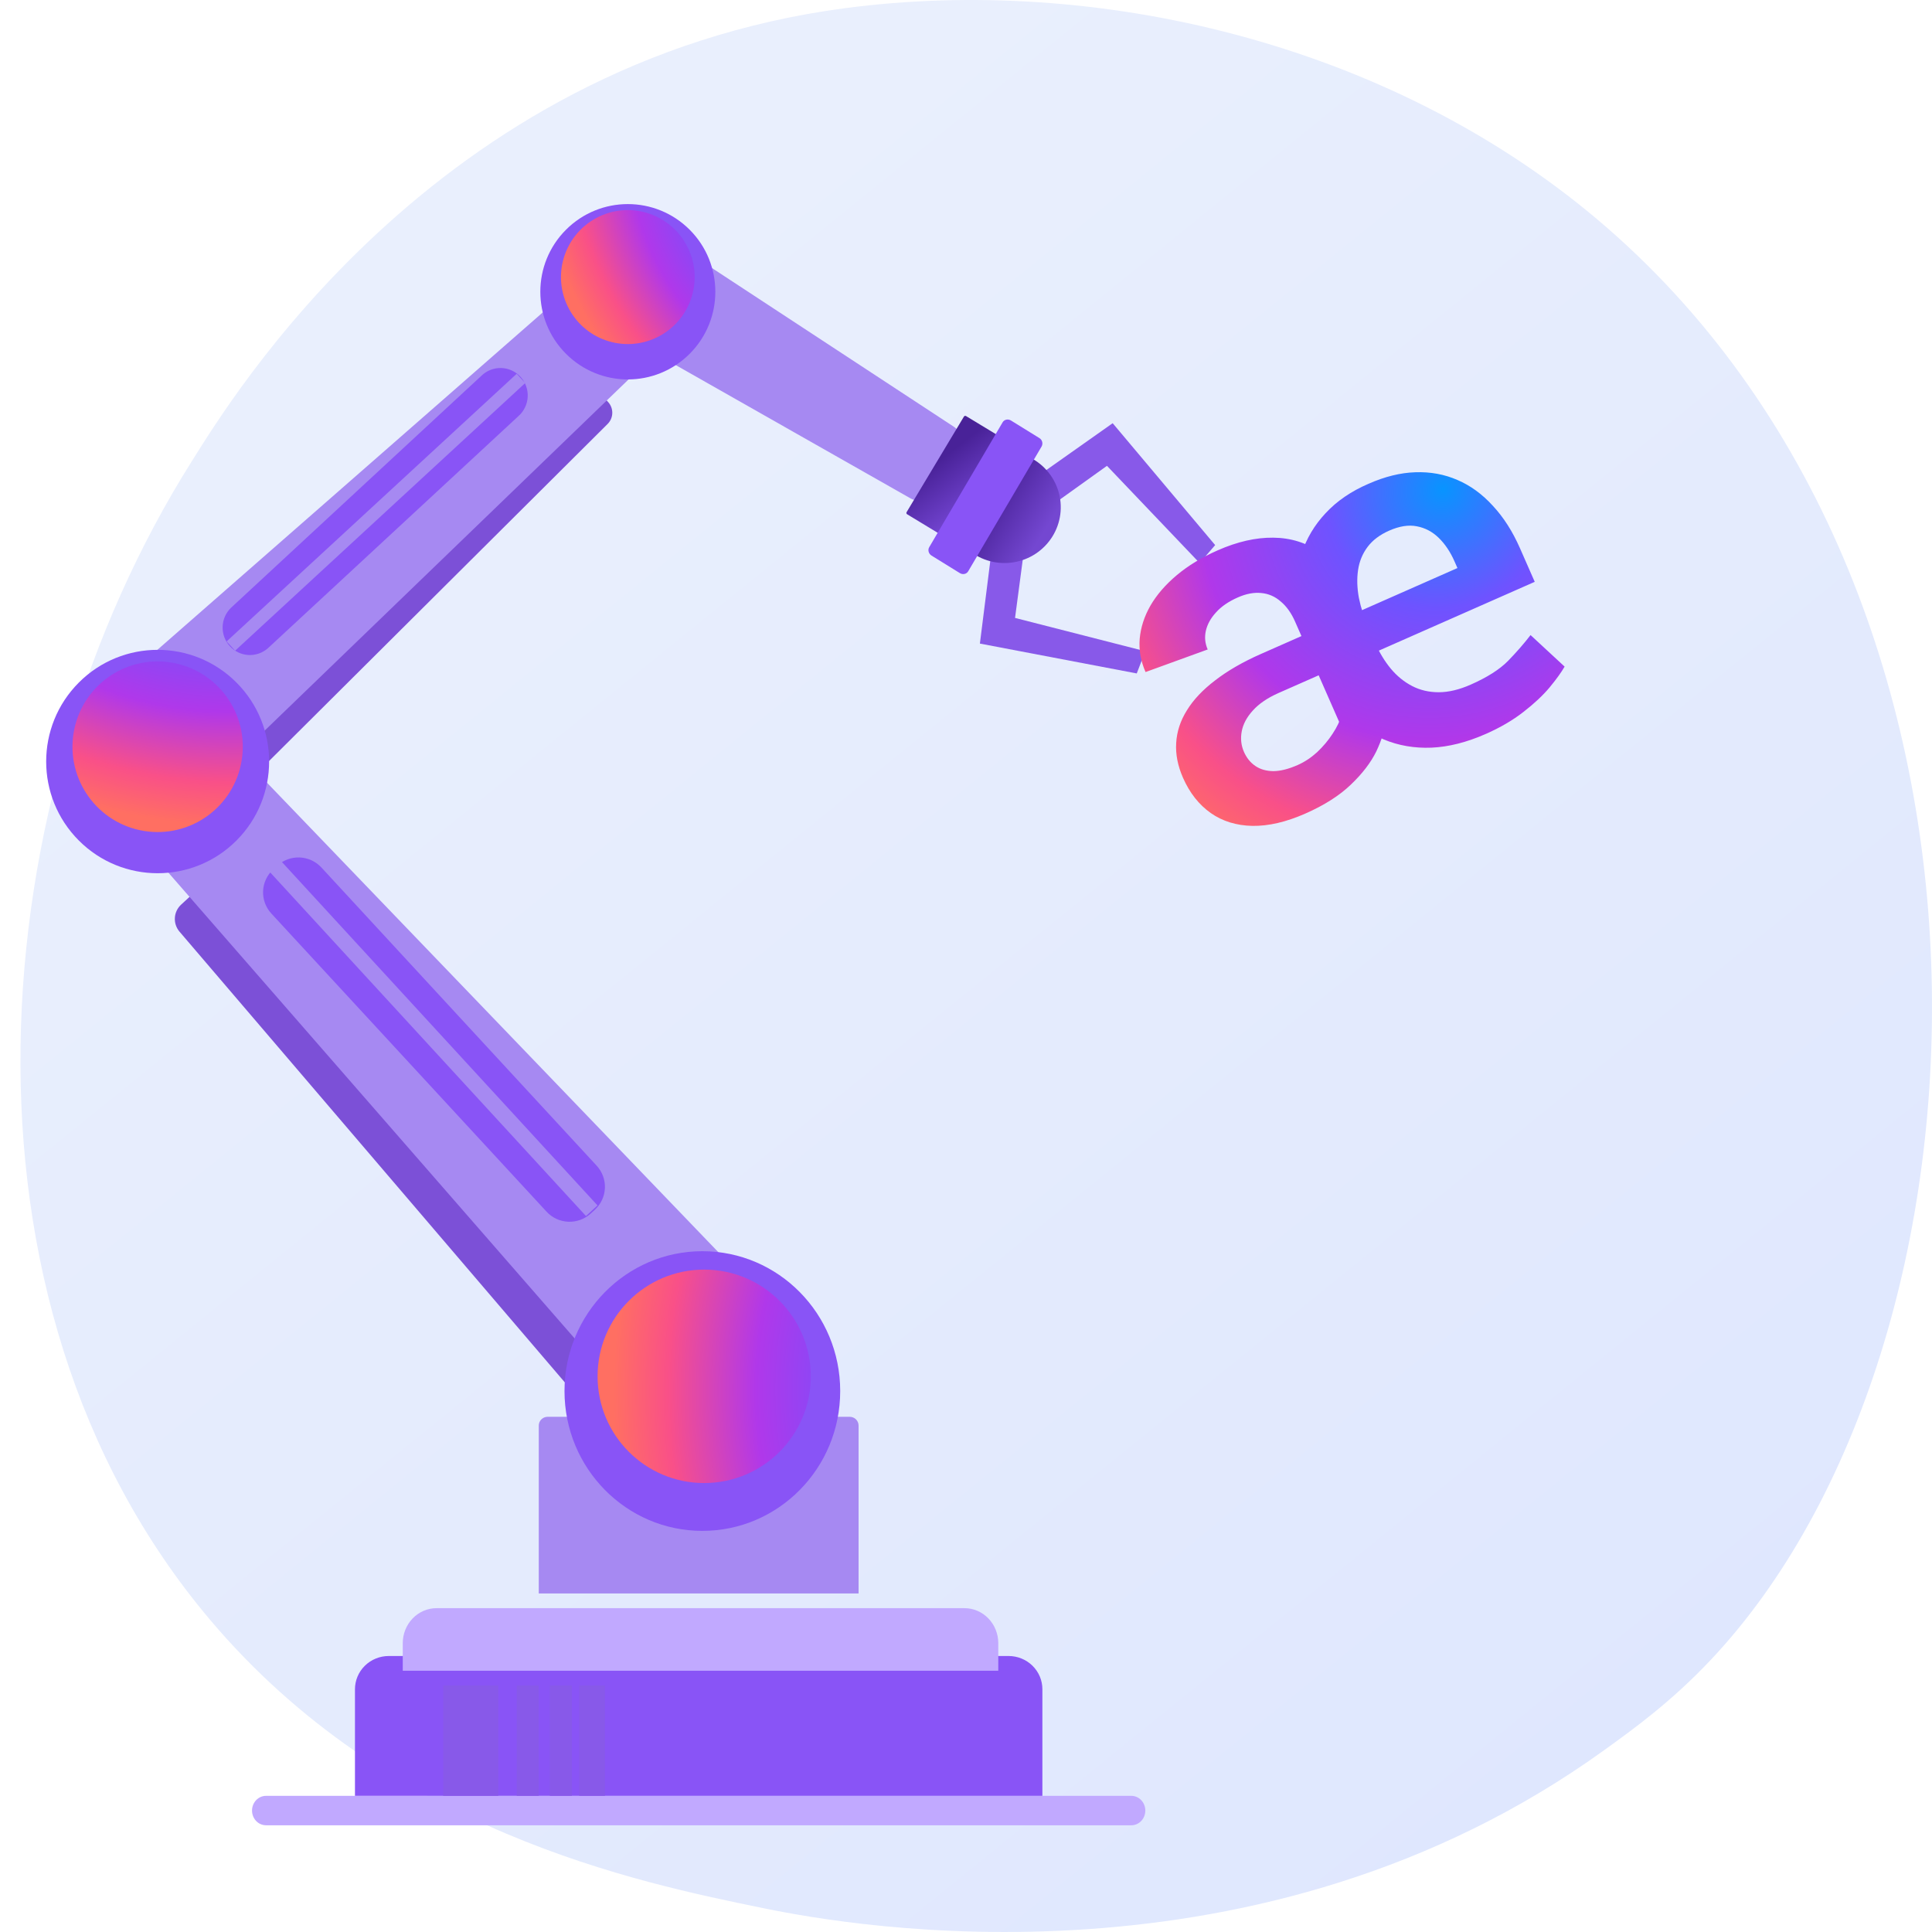<svg width="342" height="342" viewBox="0 0 342 342" fill="none" xmlns="http://www.w3.org/2000/svg">
<path d="M302.777 293.894C295.829 301.254 289.255 305.999 284.059 309.748C223.001 353.821 150.752 340.974 135.397 337.836C112.722 333.203 68.893 324.247 37.205 286.76C-10.736 230.045 -3.271 140.692 33.915 81.71C40.717 70.92 76.647 11.039 149.674 1.436C193.87 -4.379 245.388 7.346 282.695 38.789C361.007 104.793 355.433 238.13 302.777 293.894Z" fill="url(#paint0_linear_5272_36945)"/>
<path d="M200.263 317.897H47.094C46.436 317.897 45.806 318.172 45.34 318.66C44.876 319.149 44.614 319.812 44.614 320.503C44.614 321.194 44.876 321.857 45.34 322.345C45.806 322.834 46.436 323.109 47.094 323.109H200.263C200.921 323.109 201.552 322.834 202.017 322.345C202.482 321.857 202.743 321.194 202.743 320.503C202.743 319.812 202.482 319.149 202.017 318.66C201.552 318.172 200.921 317.897 200.263 317.897Z" fill="#C1A9FF"/>
<path d="M178.534 293.143H68.828C68.041 293.142 67.262 293.294 66.535 293.589C65.809 293.884 65.148 294.317 64.591 294.864C64.035 295.41 63.593 296.058 63.292 296.772C62.991 297.486 62.835 298.252 62.835 299.024V317.897H184.522V299.024C184.522 297.464 183.891 295.968 182.768 294.865C181.645 293.762 180.122 293.143 178.534 293.143Z" fill="#8954F6"/>
<g filter="url(#filter0_d_5272_36945)">
<path d="M170.73 282.069H77.282C75.694 282.069 74.171 282.722 73.049 283.884C71.926 285.046 71.295 286.623 71.295 288.266V293.143H176.714V288.266C176.714 286.623 176.084 285.047 174.962 283.885C173.84 282.723 172.318 282.07 170.73 282.069Z" fill="#C1A9FF"/>
</g>
<path d="M96.944 250.8H150.412C150.619 250.8 150.823 250.84 151.014 250.918C151.205 250.996 151.378 251.11 151.524 251.254C151.67 251.398 151.786 251.569 151.865 251.757C151.944 251.945 151.985 252.146 151.985 252.35V282.069H95.371V252.35C95.371 251.939 95.537 251.545 95.832 251.254C96.127 250.963 96.527 250.8 96.944 250.8Z" fill="#A689F2"/>
<path d="M88.213 298.354H78.452V317.897H88.213V298.354Z" fill="#8859E9"/>
<path d="M95.371 298.354H91.467V317.897H95.371V298.354Z" fill="#8859E9"/>
<path d="M101.228 298.354H97.323V317.897H101.228V298.354Z" fill="#8859E9"/>
<path d="M107.084 298.354H102.529V317.897H107.084V298.354Z" fill="#8859E9"/>
<path d="M32.058 160.14C31.4 160.747 31.004 161.587 30.954 162.482C30.904 163.376 31.203 164.256 31.789 164.933L108.632 254.823C108.933 255.171 109.302 255.455 109.715 255.659C110.128 255.862 110.578 255.98 111.038 256.006C111.497 256.032 111.958 255.965 112.391 255.81C112.825 255.654 113.222 255.413 113.561 255.1L120.099 249.07L35.469 156.994L32.058 160.14Z" fill="#7C50D7"/>
<g filter="url(#filter1_d_5272_36945)">
<path d="M42.632 131.13C41.374 129.813 39.653 129.043 37.837 128.986C36.022 128.93 34.257 129.591 32.92 130.828L26.027 137.209C24.692 138.447 23.892 140.162 23.8 141.987C23.708 143.811 24.33 145.599 25.534 146.967L117.228 252.103L136.454 234.309C136.823 233.966 137.121 233.553 137.33 233.092C137.538 232.632 137.653 232.135 137.668 231.629C137.683 231.124 137.597 230.62 137.415 230.149C137.233 229.677 136.96 229.247 136.61 228.883L42.632 131.13Z" fill="#A689F2"/>
</g>
<path d="M49.079 153.242L48.353 153.909C47.818 154.4 47.385 154.991 47.08 155.648C46.774 156.306 46.601 157.017 46.571 157.742C46.541 158.466 46.655 159.189 46.905 159.869C47.155 160.55 47.537 161.175 48.03 161.708L96.755 214.494C97.749 215.571 99.131 216.209 100.597 216.27C102.064 216.33 103.494 215.807 104.574 214.816L105.3 214.148C106.379 213.157 107.02 211.778 107.08 210.316C107.141 208.853 106.616 207.426 105.622 206.35L56.897 153.565C56.405 153.031 55.813 152.6 55.153 152.295C54.494 151.99 53.781 151.818 53.055 151.788C52.329 151.758 51.604 151.871 50.922 152.12C50.239 152.37 49.613 152.751 49.079 153.242Z" fill="#8954F6"/>
<path d="M49.76 152.435L47.722 154.316L103.731 215.261L105.77 213.38L49.76 152.435Z" fill="#A689F2"/>
<g filter="url(#filter2_d_5272_36945)">
<path d="M124.329 268.388C137.806 268.388 148.732 257.306 148.732 243.634C148.732 229.963 137.806 218.88 124.329 218.88C110.852 218.88 99.927 229.963 99.927 243.634C99.927 257.306 110.852 268.388 124.329 268.388Z" fill="#8954F6"/>
</g>
<path d="M124.655 262.526C135.077 262.526 143.526 254.068 143.526 243.634C143.526 233.201 135.077 224.743 124.655 224.743C114.232 224.743 105.783 233.201 105.783 243.634C105.783 254.068 114.232 262.526 124.655 262.526Z" fill="url(#paint1_radial_5272_36945)"/>
<path d="M30.948 137.106L35.805 142.413C36.057 142.688 36.361 142.909 36.699 143.064C37.037 143.219 37.402 143.303 37.774 143.313C38.145 143.323 38.514 143.258 38.86 143.121C39.206 142.985 39.521 142.78 39.787 142.519L107.55 75.058C108.066 74.55 108.366 73.861 108.385 73.135C108.404 72.409 108.141 71.704 107.652 71.17L105.118 68.4L30.948 137.106Z" fill="#7C50D7"/>
<g filter="url(#filter3_d_5272_36945)">
<path d="M108.938 48.06L114.064 53.619C115.057 54.698 115.587 56.122 115.541 57.586C115.495 59.05 114.876 60.438 113.816 61.452L33.035 139.406L18.739 123.903C18.464 123.605 18.251 123.254 18.113 122.873C17.976 122.491 17.916 122.086 17.938 121.68C17.96 121.275 18.062 120.879 18.24 120.514C18.418 120.149 18.666 119.823 18.972 119.556L101.094 47.656C102.194 46.685 103.632 46.183 105.099 46.259C106.565 46.334 107.943 46.981 108.938 48.06Z" fill="#A689F2"/>
</g>
<path d="M85.228 66.512L40.88 107.6C39.974 108.482 39.447 109.685 39.41 110.953C39.374 112.221 39.831 113.452 40.685 114.385C41.538 115.318 42.721 115.879 43.979 115.947C45.238 116.015 46.473 115.586 47.422 114.751L91.77 73.662C92.255 73.234 92.65 72.714 92.932 72.13C93.214 71.547 93.377 70.913 93.412 70.265C93.447 69.618 93.352 68.969 93.134 68.359C92.916 67.749 92.579 67.188 92.142 66.711C91.705 66.234 91.178 65.849 90.591 65.58C90.005 65.311 89.37 65.163 88.726 65.145C88.082 65.126 87.44 65.238 86.839 65.473C86.238 65.707 85.69 66.061 85.227 66.512H85.228Z" fill="#8954F6"/>
<path d="M40.111 113.548L41.617 115.187L92.972 67.804L91.466 66.164L40.111 113.548Z" fill="#A689F2"/>
<g filter="url(#filter4_d_5272_36945)">
<path d="M41.861 146.181C49.567 138.46 49.567 125.94 41.861 118.219C34.154 110.497 21.66 110.497 13.954 118.219C6.247 125.94 6.247 138.46 13.954 146.181C21.66 153.903 34.154 153.903 41.861 146.181Z" fill="#8954F6"/>
</g>
<path d="M42.789 134.56C44.099 126.322 38.496 118.581 30.274 117.269C22.053 115.956 14.327 121.571 13.018 129.808C11.708 138.046 17.311 145.787 25.532 147.099C33.754 148.411 41.48 142.797 42.789 134.56Z" fill="url(#paint2_radial_5272_36945)"/>
<path d="M169.398 81.06L166.306 86.167C165.064 88.226 162.803 89.151 161.229 88.248L103.181 55.297L111.804 41.055C112.504 39.902 113.781 39.409 114.632 39.968L168.9 75.575C170.426 76.563 170.645 79 169.398 81.06Z" fill="#A689F2"/>
<g filter="url(#filter5_d_5272_36945)">
<path d="M122.091 60.017C128.141 53.955 128.14 44.128 122.091 38.067C116.042 32.005 106.234 32.005 100.185 38.067C94.135 44.128 94.135 53.955 100.185 60.017C106.234 66.078 116.042 66.078 122.091 60.017Z" fill="#8954F6"/>
</g>
<path d="M116.753 59.483C122.505 56.375 124.653 49.184 121.551 43.421C118.449 37.658 111.272 35.506 105.52 38.614C99.769 41.723 97.621 48.914 100.723 54.677C103.825 60.439 111.002 62.591 116.753 59.483Z" fill="url(#paint3_radial_5272_36945)"/>
<path d="M176.584 77.03L171.002 73.65C170.972 73.632 170.939 73.62 170.904 73.614C170.869 73.609 170.833 73.611 170.799 73.619C170.765 73.628 170.733 73.643 170.704 73.664C170.676 73.685 170.652 73.711 170.634 73.742L160.484 90.663C160.447 90.725 160.436 90.798 160.453 90.867C160.47 90.937 160.514 90.996 160.575 91.034L166.159 94.418C166.22 94.455 166.293 94.466 166.362 94.449C166.431 94.432 166.491 94.388 166.528 94.327L176.675 77.401C176.712 77.339 176.723 77.266 176.706 77.197C176.689 77.127 176.645 77.067 176.584 77.03Z" fill="url(#paint4_linear_5272_36945)"/>
<path d="M183.871 84.158L196.964 74.914L215.106 96.492L212.356 99.669L195.953 82.461L185.821 89.715L183.871 84.158Z" fill="#8859E9"/>
<path d="M175.455 98.066L173.459 113.925L201.227 119.211L202.742 115.282L179.681 109.384L181.314 97.063L175.455 98.066Z" fill="#8859E9"/>
<path d="M171.508 97.426C172.604 98.319 173.88 98.969 175.251 99.333C176.621 99.697 178.054 99.766 179.453 99.535C180.853 99.305 182.186 98.78 183.365 97.996C184.543 97.212 185.539 96.187 186.285 94.99C187.032 93.794 187.512 92.452 187.694 91.056C187.876 89.66 187.755 88.241 187.339 86.895C186.923 85.549 186.222 84.307 185.283 83.252C184.344 82.197 183.189 81.353 181.895 80.777L171.508 97.426Z" fill="url(#paint5_linear_5272_36945)"/>
<path d="M166.119 94.086L164.49 96.863C164.195 97.367 164.38 98.029 164.902 98.352L169.912 101.45C170.433 101.773 171.094 101.63 171.388 101.13L184.388 79.028C184.525 78.774 184.559 78.475 184.482 78.195C184.404 77.916 184.222 77.68 183.975 77.538L178.959 74.435C178.437 74.113 177.776 74.256 177.482 74.757L175.989 77.296L166.119 94.086Z" fill="#8954F6"/>
<path d="M238.496 131.071L229.258 110.045C228.592 108.529 227.749 107.344 226.73 106.492C225.727 105.601 224.571 105.095 223.261 104.974C221.979 104.842 220.596 105.103 219.112 105.758C217.466 106.484 216.179 107.369 215.253 108.413C214.315 109.431 213.715 110.521 213.453 111.684C213.206 112.81 213.317 113.904 213.784 114.968L202.784 118.965C201.931 117.023 201.585 115.064 201.747 113.087C201.925 111.071 202.56 109.108 203.653 107.197C204.773 105.273 206.334 103.473 208.335 101.796C210.336 100.119 212.74 98.661 215.546 97.423C219.027 95.887 222.306 95.139 225.384 95.178C228.488 95.205 231.269 96.074 233.728 97.783C236.175 99.466 238.163 102.05 239.694 105.535L248.284 125.085L238.496 131.071ZM232.12 111.83L235.211 118.755L226.347 122.666C224.377 123.535 222.852 124.574 221.772 125.781C220.707 126.949 220.054 128.175 219.811 129.456C219.569 130.738 219.699 131.951 220.202 133.095C220.669 134.159 221.341 134.99 222.216 135.588C223.091 136.187 224.159 136.493 225.422 136.507C226.673 136.495 228.108 136.132 229.727 135.417C230.941 134.882 232.089 134.121 233.17 133.136C234.239 132.124 235.148 131.04 235.897 129.884C236.672 128.716 237.208 127.591 237.505 126.507C237.802 125.423 237.812 124.53 237.535 123.826L245.264 127.56C245.136 129.173 244.594 130.984 243.641 132.993C242.675 134.975 241.171 136.941 239.129 138.89C237.113 140.827 234.432 142.534 231.086 144.011C227.687 145.511 224.56 146.24 221.706 146.197C218.88 146.142 216.421 145.386 214.331 143.926C212.228 142.441 210.587 140.355 209.407 137.668C208.483 135.567 208.084 133.52 208.207 131.529C208.319 129.51 208.952 127.58 210.107 125.736C211.251 123.866 212.922 122.097 215.12 120.428C217.306 118.733 220.005 117.177 223.216 115.76L232.12 111.83ZM263.019 129.919C259.647 131.407 256.443 132.218 253.409 132.35C250.401 132.47 247.598 131.993 244.999 130.916C242.416 129.802 240.11 128.184 238.083 126.062C236.07 123.901 234.398 121.305 233.066 118.272L231.979 115.799C230.588 112.633 229.766 109.551 229.511 106.551C229.244 103.525 229.54 100.679 230.399 98.014C231.257 95.349 232.673 92.962 234.645 90.853C236.633 88.705 239.171 86.966 242.258 85.635C245.145 84.361 247.907 83.682 250.544 83.598C253.208 83.502 255.696 83.96 258.009 84.972C260.31 85.957 262.398 87.481 264.27 89.545C266.159 91.57 267.757 94.072 269.066 97.051L271.678 102.995L238.369 117.695L235.249 110.593L257.994 100.555L257.486 99.398C256.738 97.696 255.802 96.299 254.678 95.207C253.554 94.115 252.256 93.433 250.784 93.162C249.339 92.879 247.712 93.136 245.905 93.934C244.259 94.66 242.988 95.618 242.093 96.807C241.198 97.996 240.636 99.355 240.406 100.886C240.177 102.416 240.223 104.063 240.547 105.825C240.897 107.576 241.482 109.382 242.3 111.244L243.386 113.718C244.169 115.5 245.11 117.054 246.208 118.379C247.294 119.679 248.547 120.698 249.967 121.436C251.387 122.175 252.965 122.542 254.703 122.538C256.44 122.533 258.321 122.084 260.345 121.191C263.259 119.906 265.462 118.505 266.954 116.989C268.462 115.434 269.79 113.911 270.938 112.42L276.966 118.001C276.383 119.02 275.492 120.255 274.293 121.705C273.109 123.116 271.568 124.559 269.671 126.031C267.8 127.492 265.583 128.788 263.019 129.919Z" fill="url(#paint6_radial_5272_36945)"/>
<defs>
<filter id="filter0_d_5272_36945" x="68.689" y="282.069" width="110.63" height="16.286" filterUnits="userSpaceOnUse" color-interpolation-filters="sRGB">
<feFlood flood-opacity="0" result="BackgroundImageFix"/>
<feColorMatrix in="SourceAlpha" type="matrix" values="0 0 0 0 0 0 0 0 0 0 0 0 0 0 0 0 0 0 127 0" result="hardAlpha"/>
<feOffset dy="2.606"/>
<feGaussianBlur stdDeviation="1.303"/>
<feComposite in2="hardAlpha" operator="out"/>
<feColorMatrix type="matrix" values="0 0 0 0 0 0 0 0 0 0 0 0 0 0 0 0 0 0 0.18 0"/>
<feBlend mode="normal" in2="BackgroundImageFix" result="effect1_dropShadow_5272_36945"/>
<feBlend mode="normal" in="SourceGraphic" in2="effect1_dropShadow_5272_36945" result="shape"/>
</filter>
<filter id="filter1_d_5272_36945" x="21.185" y="128.983" width="119.09" height="128.332" filterUnits="userSpaceOnUse" color-interpolation-filters="sRGB">
<feFlood flood-opacity="0" result="BackgroundImageFix"/>
<feColorMatrix in="SourceAlpha" type="matrix" values="0 0 0 0 0 0 0 0 0 0 0 0 0 0 0 0 0 0 127 0" result="hardAlpha"/>
<feOffset dy="2.606"/>
<feGaussianBlur stdDeviation="1.303"/>
<feComposite in2="hardAlpha" operator="out"/>
<feColorMatrix type="matrix" values="0 0 0 0 0.286 0 0 0 0 0.133 0 0 0 0 0.596 0 0 0 0.25 0"/>
<feBlend mode="normal" in2="BackgroundImageFix" result="effect1_dropShadow_5272_36945"/>
<feBlend mode="normal" in="SourceGraphic" in2="effect1_dropShadow_5272_36945" result="shape"/>
</filter>
<filter id="filter2_d_5272_36945" x="97.321" y="218.88" width="54.016" height="54.72" filterUnits="userSpaceOnUse" color-interpolation-filters="sRGB">
<feFlood flood-opacity="0" result="BackgroundImageFix"/>
<feColorMatrix in="SourceAlpha" type="matrix" values="0 0 0 0 0 0 0 0 0 0 0 0 0 0 0 0 0 0 127 0" result="hardAlpha"/>
<feOffset dy="2.606"/>
<feGaussianBlur stdDeviation="1.303"/>
<feComposite in2="hardAlpha" operator="out"/>
<feColorMatrix type="matrix" values="0 0 0 0 0 0 0 0 0 0 0 0 0 0 0 0 0 0 0.25 0"/>
<feBlend mode="normal" in2="BackgroundImageFix" result="effect1_dropShadow_5272_36945"/>
<feBlend mode="normal" in="SourceGraphic" in2="effect1_dropShadow_5272_36945" result="shape"/>
</filter>
<filter id="filter3_d_5272_36945" x="15.328" y="46.252" width="102.822" height="99.017" filterUnits="userSpaceOnUse" color-interpolation-filters="sRGB">
<feFlood flood-opacity="0" result="BackgroundImageFix"/>
<feColorMatrix in="SourceAlpha" type="matrix" values="0 0 0 0 0 0 0 0 0 0 0 0 0 0 0 0 0 0 127 0" result="hardAlpha"/>
<feOffset dy="3.257"/>
<feGaussianBlur stdDeviation="1.303"/>
<feComposite in2="hardAlpha" operator="out"/>
<feColorMatrix type="matrix" values="0 0 0 0 0.286 0 0 0 0 0.133 0 0 0 0 0.596 0 0 0 0.25 0"/>
<feBlend mode="normal" in2="BackgroundImageFix" result="effect1_dropShadow_5272_36945"/>
<feBlend mode="normal" in="SourceGraphic" in2="effect1_dropShadow_5272_36945" result="shape"/>
</filter>
<filter id="filter4_d_5272_36945" x="5.568" y="112.427" width="44.678" height="44.756" filterUnits="userSpaceOnUse" color-interpolation-filters="sRGB">
<feFlood flood-opacity="0" result="BackgroundImageFix"/>
<feColorMatrix in="SourceAlpha" type="matrix" values="0 0 0 0 0 0 0 0 0 0 0 0 0 0 0 0 0 0 127 0" result="hardAlpha"/>
<feOffset dy="2.606"/>
<feGaussianBlur stdDeviation="1.303"/>
<feComposite in2="hardAlpha" operator="out"/>
<feColorMatrix type="matrix" values="0 0 0 0 0 0 0 0 0 0 0 0 0 0 0 0 0 0 0.25 0"/>
<feBlend mode="normal" in2="BackgroundImageFix" result="effect1_dropShadow_5272_36945"/>
<feBlend mode="normal" in="SourceGraphic" in2="effect1_dropShadow_5272_36945" result="shape"/>
</filter>
<filter id="filter5_d_5272_36945" x="93.042" y="33.521" width="36.192" height="36.253" filterUnits="userSpaceOnUse" color-interpolation-filters="sRGB">
<feFlood flood-opacity="0" result="BackgroundImageFix"/>
<feColorMatrix in="SourceAlpha" type="matrix" values="0 0 0 0 0 0 0 0 0 0 0 0 0 0 0 0 0 0 127 0" result="hardAlpha"/>
<feOffset dy="2.606"/>
<feGaussianBlur stdDeviation="1.303"/>
<feComposite in2="hardAlpha" operator="out"/>
<feColorMatrix type="matrix" values="0 0 0 0 0 0 0 0 0 0 0 0 0 0 0 0 0 0 0.25 0"/>
<feBlend mode="normal" in2="BackgroundImageFix" result="effect1_dropShadow_5272_36945"/>
<feBlend mode="normal" in="SourceGraphic" in2="effect1_dropShadow_5272_36945" result="shape"/>
</filter>
<linearGradient id="paint0_linear_5272_36945" x1="385.999" y1="442.94" x2="81.301" y2="66.776" gradientUnits="userSpaceOnUse">
<stop stop-color="#DAE3FE"/>
<stop offset="1" stop-color="#E9EFFD"/>
</linearGradient>
<radialGradient id="paint1_radial_5272_36945" cx="0" cy="0" r="1" gradientUnits="userSpaceOnUse" gradientTransform="translate(172.979 245.703) rotate(-179.715) scale(64.303 90.584)">
<stop stop-color="#0894FF"/>
<stop offset="0.29" stop-color="#6E53FF"/>
<stop offset="0.609" stop-color="#B038EA"/>
<stop offset="0.851" stop-color="#F95088"/>
<stop offset="1" stop-color="#FF6F62"/>
</radialGradient>
<radialGradient id="paint2_radial_5272_36945" cx="0" cy="0" r="1" gradientUnits="userSpaceOnUse" gradientTransform="translate(35.605 94.25) rotate(99.317) scale(51.461 72.281)">
<stop stop-color="#0894FF"/>
<stop offset="0.29" stop-color="#6E53FF"/>
<stop offset="0.609" stop-color="#B038EA"/>
<stop offset="0.851" stop-color="#F95088"/>
<stop offset="1" stop-color="#FF6F62"/>
</radialGradient>
<radialGradient id="paint3_radial_5272_36945" cx="0" cy="0" r="1" gradientUnits="userSpaceOnUse" gradientTransform="translate(138.419 35.78) rotate(151.898) scale(40.334 56.821)">
<stop stop-color="#0894FF"/>
<stop offset="0.29" stop-color="#6E53FF"/>
<stop offset="0.609" stop-color="#B038EA"/>
<stop offset="0.851" stop-color="#F95088"/>
<stop offset="1" stop-color="#FF6F62"/>
</radialGradient>
<linearGradient id="paint4_linear_5272_36945" x1="176.979" y1="96.221" x2="165.806" y2="81.885" gradientUnits="userSpaceOnUse">
<stop stop-color="#935FFD"/>
<stop offset="1" stop-color="#492298"/>
</linearGradient>
<linearGradient id="paint5_linear_5272_36945" x1="174.66" y1="89.078" x2="184.267" y2="94.999" gradientUnits="userSpaceOnUse">
<stop stop-color="#492298"/>
<stop offset="1" stop-color="#7447D1"/>
</linearGradient>
<radialGradient id="paint6_radial_5272_36945" cx="0" cy="0" r="1" gradientUnits="userSpaceOnUse" gradientTransform="translate(255.375 86.633) rotate(121.648) scale(74.1 69.138)">
<stop stop-color="#0894FF"/>
<stop offset="0.29" stop-color="#6E53FF"/>
<stop offset="0.609" stop-color="#B038EA"/>
<stop offset="0.851" stop-color="#F95088"/>
<stop offset="1" stop-color="#FF6F62"/>
</radialGradient>
</defs>
</svg>
